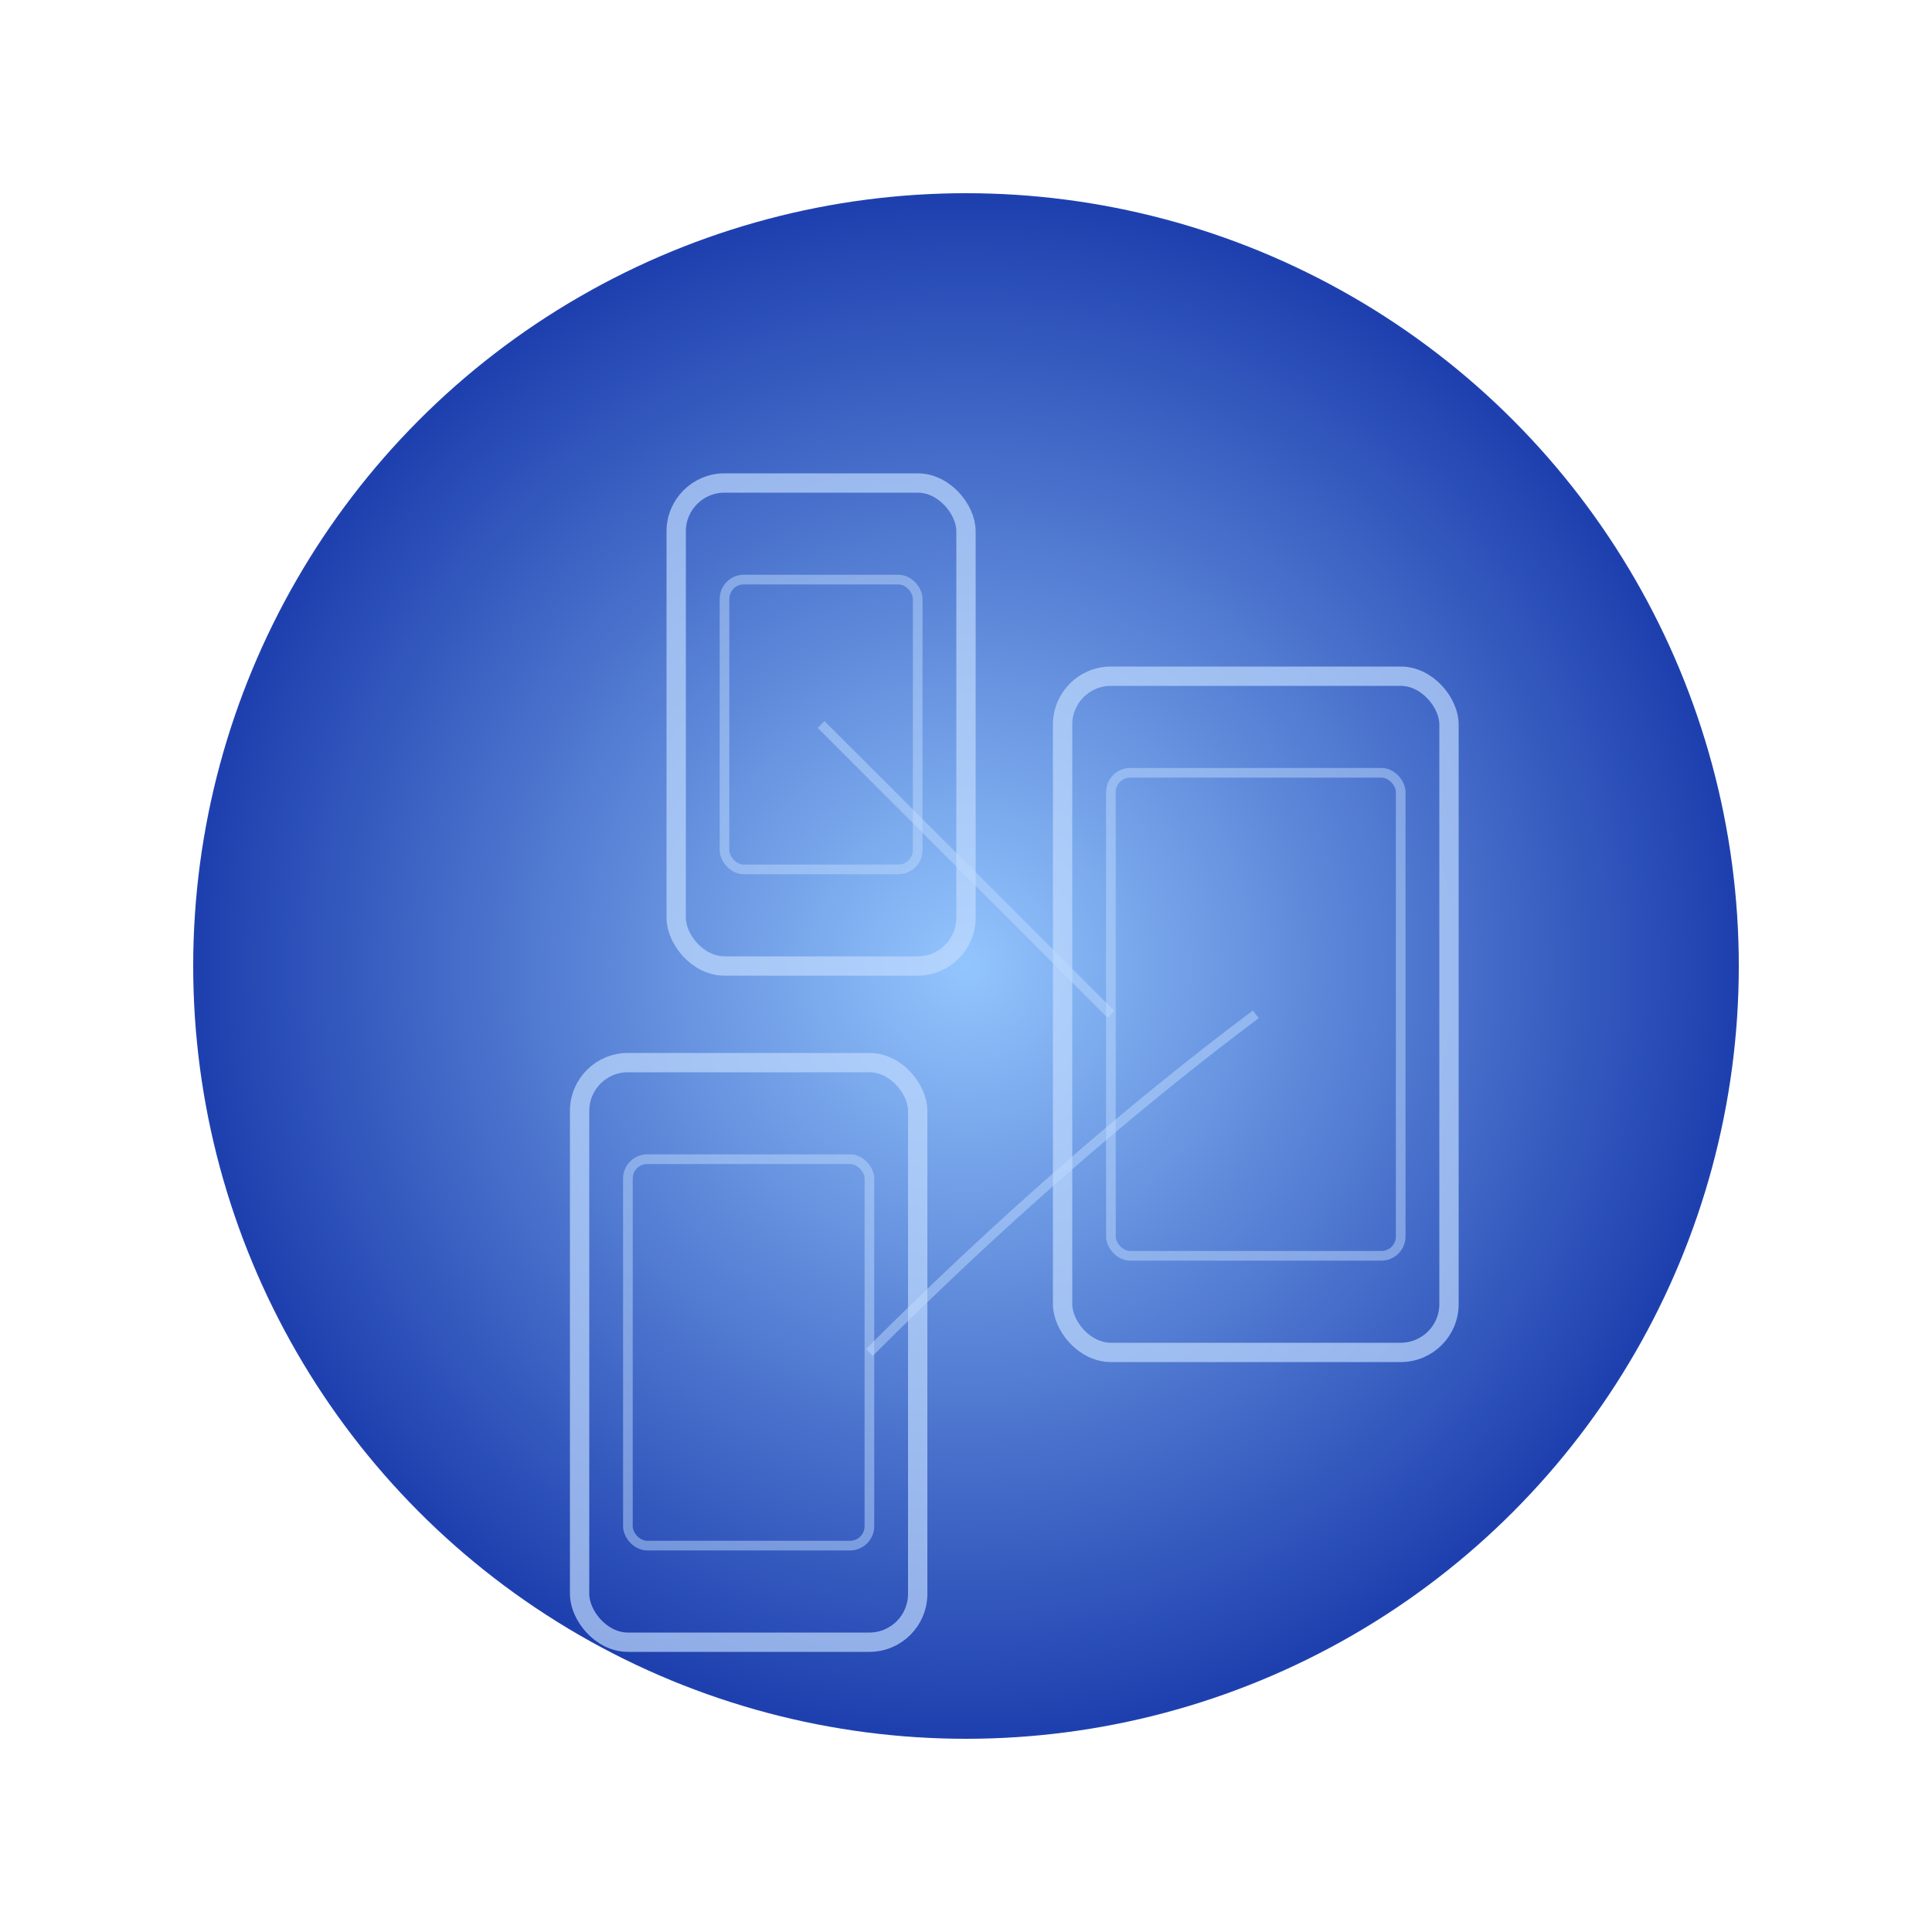 <svg width="200" height="200" viewBox="0 0 200 200" xmlns="http://www.w3.org/2000/svg">
  <defs>
    <radialGradient id="planetGradient" cx="50%" cy="50%" r="50%" fx="50%" fy="50%">
      <stop offset="0%" stop-color="#93C5FD" stop-opacity="1" />
      <stop offset="100%" stop-color="#1E40AF" stop-opacity="1" />
    </radialGradient>
    <filter id="glow" x="-50%" y="-50%" width="200%" height="200%">
      <feGaussianBlur stdDeviation="5" result="blur" />
      <feComposite in="SourceGraphic" in2="blur" operator="over" />
    </filter>
  </defs>
  
  <!-- Planet body -->
  <circle cx="100" cy="100" r="80" fill="url(#planetGradient)" filter="url(#glow)" />
  
  <!-- Mobile device outlines -->
  <rect x="70" y="50" width="30" height="50" rx="5" stroke="#BFDBFE" stroke-width="2" fill="none" opacity="0.7" />
  <rect x="110" y="70" width="40" height="70" rx="5" stroke="#BFDBFE" stroke-width="2" fill="none" opacity="0.7" />
  <rect x="60" y="110" width="35" height="60" rx="5" stroke="#BFDBFE" stroke-width="2" fill="none" opacity="0.7" />
  
  <!-- Screen details -->
  <rect x="75" y="60" width="20" height="30" rx="2" stroke="#BFDBFE" stroke-width="1" fill="none" opacity="0.5" />
  <rect x="115" y="80" width="30" height="50" rx="2" stroke="#BFDBFE" stroke-width="1" fill="none" opacity="0.5" />
  <rect x="65" y="120" width="25" height="40" rx="2" stroke="#BFDBFE" stroke-width="1" fill="none" opacity="0.5" />
  
  <!-- Connection lines -->
  <path d="M 85 75 Q 100 90, 115 105" stroke="#BFDBFE" stroke-width="1" fill="none" opacity="0.5" />
  <path d="M 130 105 Q 110 120, 90 140" stroke="#BFDBFE" stroke-width="1" fill="none" opacity="0.5" />
</svg>